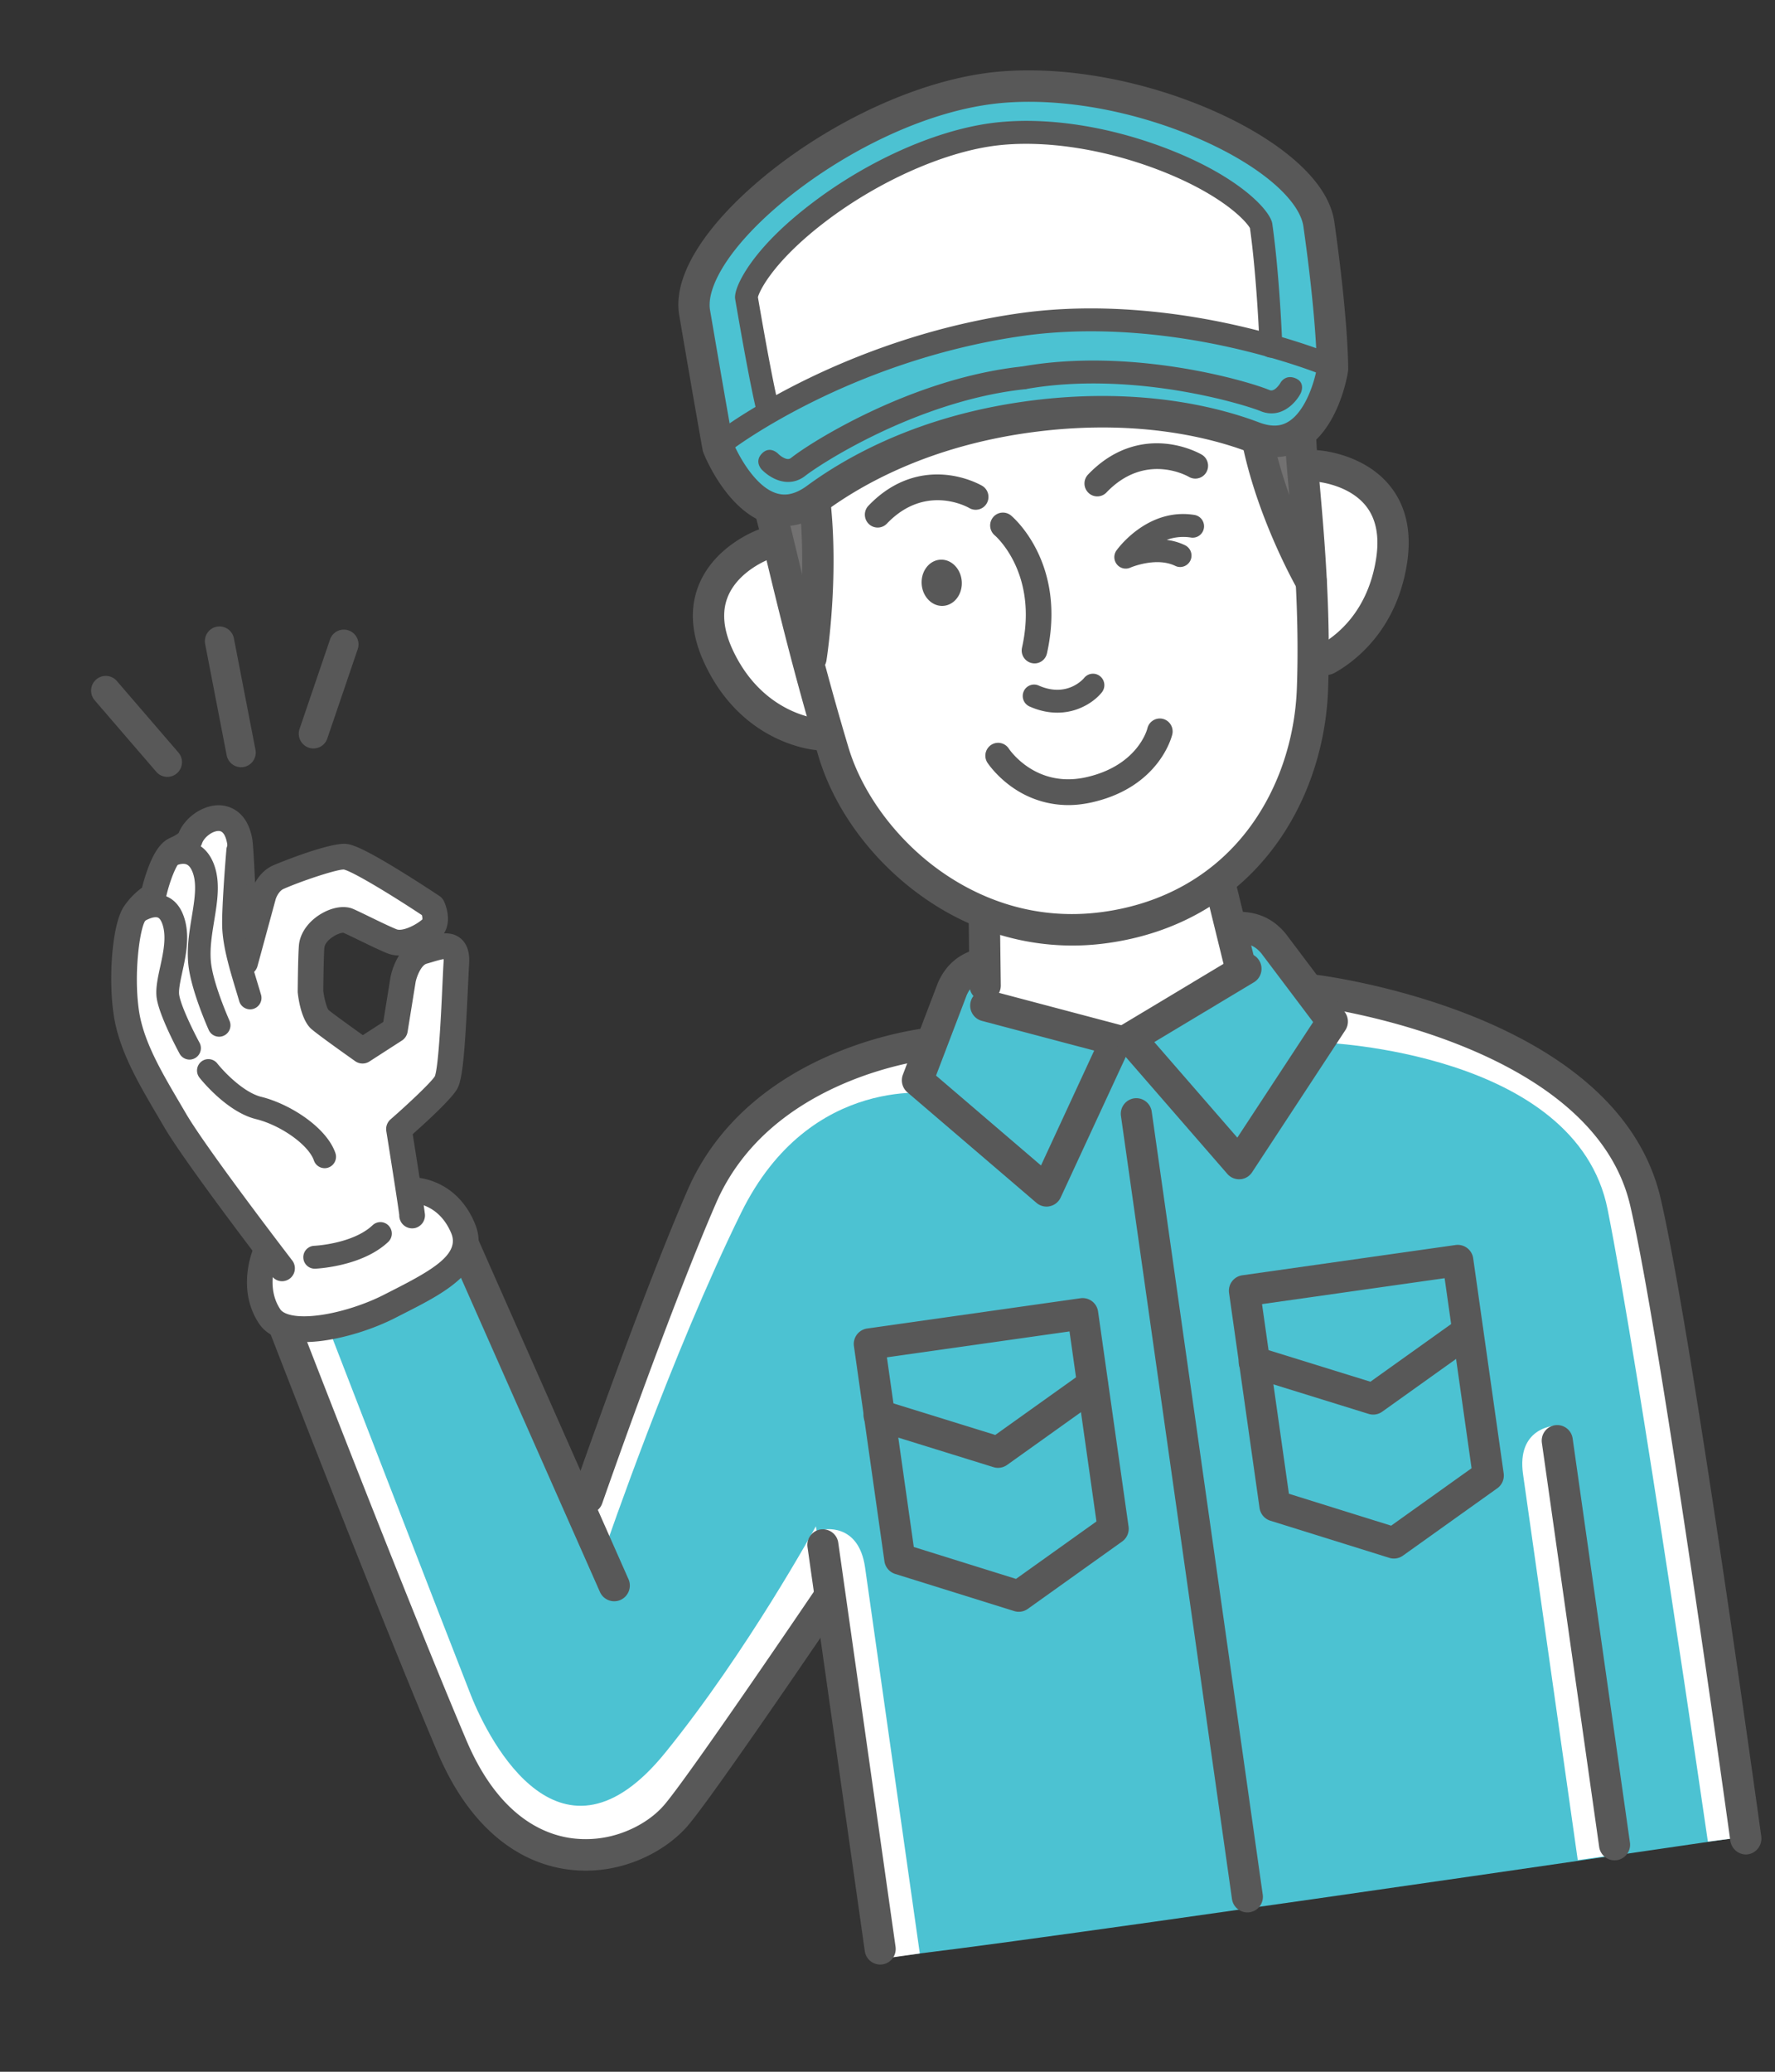 <svg width="150" height="175" fill="none" xmlns="http://www.w3.org/2000/svg"><rect width="100%" height="100%" fill="#333333" stroke="none"/><g clip-path="url(#clip0_248_317)"><path d="M141.561 115.63c-.907-5.074-2.891-19.617-8.435-23.273-6.631-4.376-19.109-8.467-22.739-8.32-.202.007-3.739-6.267-5.967-5.765-.43.097.335 3.658.335 3.658l-9.838 5.75-10.009-2.538-1.023-4.42-3.491 3.275-2.151 4.29s-9.935 1.676-16.488 13.987c-2.084 3.915-12.477 23.84-12.477 23.84l-6.888-15.609-2.974-6.533-15.629 7.116s9.283 24.243 12.795 34.06c2.99 8.357 6.53 12.074 13.089 11.401 9.959-1.022 20.491-21.144 20.491-21.144l4.355 29.889c-.395.605 73.155-10.2 73.155-10.2s-5.205-34.388-6.112-39.463l.001-.001z" fill="#4CC2D2"/><path d="M147.511 155.153s-5.844-42.393-8.465-53.641c-3.495-14.999-26.754-17.686-26.754-17.686l-.502 4.24s21.403.761 24.063 14.083c2.66 13.322 8.475 53.413 8.475 53.413l3.183-.409zm-77.612-20.418s-10.517 14.595-12.64 17.046c-3.637 4.197-13.864 7.982-19.063-4.262-5.2-12.243-14.54-36.434-14.54-36.434l3.11-1.473s11.42 29.525 13.02 33.563c1.6 4.038 7.65 15.699 16.43 4.876 6.991-8.617 12.73-19.126 12.73-19.126l.953 5.811v-.001z" fill="#fff"/><path d="M49.648 126.54s5.951-16.051 9.98-25.241c5.736-13.084 19.17-13.65 19.17-13.65l-.594 2.957 1.083 1.792s-10.786-1.89-16.663 10.057c-5.876 11.948-11.41 28.113-11.41 28.113l-1.566-4.028z" fill="#fff"/><path d="M117.979 131.637a1.296 1.296 0 01-.572-.047l-10.053-3.136a1.322 1.322 0 01-.914-1.078l-2.576-18.16a1.318 1.318 0 011.115-1.493l18.03-2.558a1.318 1.318 0 011.486 1.125l2.576 18.159c.069.49-.138.978-.539 1.264l-7.978 5.694c-.173.124-.37.201-.575.23zm-9.057-5.46l8.639 2.695 6.797-4.852-2.277-16.052-15.431 2.189 2.272 16.02z" fill="#585858"/><path d="M116.228 119.477a1.296 1.296 0 01-.569-.046l-10.05-3.115a1.326 1.326 0 01-.872-1.653 1.309 1.309 0 011.64-.874l9.433 2.923 7.451-5.318a1.308 1.308 0 011.83.315c.42.597.283 1.422-.309 1.843l-7.977 5.694c-.173.124-.37.201-.575.23l-.002.001zM86.28 136.133a1.31 1.31 0 01-.573-.046l-10.053-3.137a1.321 1.321 0 01-.914-1.078l-2.576-18.16a1.317 1.317 0 011.114-1.493l18.031-2.558a1.318 1.318 0 011.486 1.125l2.576 18.159c.07.49-.139.978-.54 1.264l-7.977 5.694c-.173.124-.37.201-.575.23zm-9.058-5.46l8.638 2.695 6.798-4.852-2.277-16.052-15.431 2.189 2.272 16.02z" fill="#585858"/><path d="M84.527 123.974a1.297 1.297 0 01-.57-.045l-10.05-3.116a1.327 1.327 0 01-.871-1.653 1.31 1.31 0 011.64-.874l9.432 2.923 7.451-5.317a1.308 1.308 0 011.831.315c.42.596.282 1.421-.309 1.843l-7.977 5.694c-.174.123-.37.2-.575.229l-.002.001zm-34.693 3.884a1.308 1.308 0 01-.622-.062 1.336 1.336 0 01-.81-1.696c.056-.163 5.719-16.412 9.694-25.556 1.23-2.825 3.08-5.309 5.504-7.383 1.918-1.641 4.194-3.028 6.765-4.12 4.35-1.849 8.033-2.22 8.188-2.234a1.327 1.327 0 011.443 1.197 1.322 1.322 0 01-1.186 1.45c-.034.003-3.496.36-7.485 2.068-2.309.989-4.343 2.232-6.046 3.696-2.099 1.805-3.701 3.957-4.763 6.398-3.936 9.051-9.566 25.206-9.622 25.368a1.32 1.32 0 01-1.06.875v-.001zm97.887 28.773l-.005.001c-.722.102-1.392-.427-1.493-1.155-.058-.424-5.884-42.596-8.462-53.656-3.245-13.925-26.829-16.841-27.067-16.87a1.334 1.334 0 01-1.163-1.476 1.321 1.321 0 011.461-1.169c.26.03 6.424.772 13.119 3.4 3.975 1.56 7.306 3.467 9.902 5.666 3.328 2.821 5.453 6.13 6.317 9.837 2.605 11.181 8.268 52.168 8.508 53.907.1.725-.4 1.412-1.119 1.514l.002.001z" fill="#585858"/><path d="M51.107 157.898c-1.087.155-2.234.16-3.41-.028-2.147-.344-4.126-1.29-5.883-2.812-1.942-1.682-3.568-4.043-4.832-7.019-5.149-12.124-14.462-36.233-14.556-36.475a1.33 1.33 0 01.667-1.683l14.994-7.103c.321-.152.69-.168 1.023-.043.333.125.602.38.747.707l13.253 29.946a1.332 1.332 0 01-.668 1.755 1.32 1.32 0 01-1.745-.676l-12.703-28.703-12.658 5.997c1.924 4.963 9.59 24.677 14.075 35.237 2.581 6.077 6.155 7.838 8.698 8.246a9.076 9.076 0 004.633-.493c1.35-.51 2.547-1.315 3.371-2.266 2.049-2.363 12.709-18.101 12.816-18.26a1.315 1.315 0 011.836-.347c.602.414.758 1.242.348 1.848-.442.653-10.856 16.029-13.007 18.51-1.472 1.699-4.012 3.239-6.997 3.663l-.002-.001zm54.489 3.631a1.318 1.318 0 01-1.486-1.125L94.729 94.27a1.318 1.318 0 011.114-1.494 1.318 1.318 0 011.486 1.125l9.381 66.135a1.317 1.317 0 01-1.114 1.493z" fill="#585858"/><path d="M77.73 165.009l-3.103.44-5.14-36.235s3.067-.693 3.618 3.192l4.625 32.603zm55.602-7.888l3.103-.44-5.14-36.235s-3.139.187-2.588 4.072l4.625 32.603z" fill="#fff"/><path d="M74.567 165.932a1.318 1.318 0 01-1.486-1.125l-4.84-34.123a1.318 1.318 0 011.114-1.494 1.318 1.318 0 011.485 1.125l4.84 34.123a1.318 1.318 0 01-1.113 1.494zm62.059-8.804a1.317 1.317 0 01-1.485-1.125L130.3 121.88a1.316 1.316 0 011.114-1.493 1.318 1.318 0 011.486 1.124l4.84 34.123a1.318 1.318 0 01-1.114 1.494z" fill="#585858"/><path d="M23.19 105.821s-6.597-8.104-8.406-11.208c-1.81-3.103-3.678-6.026-4.122-9.151-.443-3.126 0-7.238.707-8.286.707-1.048 1.582-1.517 1.582-1.517s.718-3.376 1.844-3.88c1.127-.505 1.246-.867 1.246-.867s.731-1.482 2.12-1.334c1.39.147 1.858.426 2.086 1.427.227 1.002.826 7.035.826 7.035l1.821-3.447s4.385-2.259 5.595-2.172c1.21.087 7.512 4.104 7.512 4.104s1.126 1.305.443 1.919c-.683.614-2.084 1.588-3.174 1.14-1.09-.449-3.068-1.72-3.068-1.72l-3.067.694s-.658.783-.67 1.302c-.012.518.215 4.536.215 4.536s.288.82.587 1.123c.3.302 3.367 3.227 3.367 3.227s1.078-.239 1.39-.456c.311-.216 1.353-1.312 1.353-1.312l.683-4.232s.396-2.038 1.713-2.397c1.318-.36 2.924-1.105 2.792.982-.132 2.087-.335 4.27-.228 5.633.108 1.363-.095 3.546-.647 4.486-.55.94-2 2.18-2.527 2.685-.527.506-1.45 1.24-1.45 1.24s.707 4.983.827 5.224c.067.135 4.236.656 4.885 3.959.35 1.781-3.322 4.171-6.601 5.667-2.293 1.046-8.86 2.685-10.037.971-1.726-2.513.403-5.375.403-5.375z" fill="#fff"/><path d="M27.398 113.235l-.082.012c-2.68.364-4.557-.136-5.428-1.448-2.001-3.017-.448-6.432-.38-6.576a1.077 1.077 0 011.437-.52c.54.257.773.905.519 1.448-.01.02-1.095 2.459.22 4.441.28.422 1.304.774 3.337.497l.069-.009c1.728-.245 3.78-.903 5.374-1.723l.711-.362c3.37-1.712 5.697-3.06 4.959-4.823-1.05-2.507-3.158-2.55-3.247-2.551h.012l-.038-2.175c.148-.002 3.633-.013 5.264 3.884.9 2.151-.258 3.802-1.388 4.809-1.227 1.094-2.934 1.961-4.585 2.8-.237.12-.471.239-.702.358-1.82.936-4.075 1.657-6.054 1.938h.002z" fill="#585858"/><path d="M23.99 108.213a1.083 1.083 0 01-1.009-.412c-.298-.387-7.305-9.508-9.13-12.637-.174-.3-.35-.599-.525-.896-1.699-2.889-3.303-5.617-3.734-8.653-.43-3.036-.126-7.556.882-9.05A6.35 6.35 0 0112 74.983c.091-.357.237-.886.433-1.44.543-1.537 1.154-2.413 1.922-2.757.433-.194.644-.342.733-.412.56-1.383 2.146-2.445 3.57-2.349.646.044 2.199.402 2.65 2.78.08.423.167 1.965.246 3.755.281-.506.765-1.126 1.543-1.468.576-.254 4.715-1.912 6.116-1.812.529.038 1.457.343 4.642 2.303a114.594 114.594 0 013.282 2.102c.164.11.296.262.38.44.036.076.218.479.3.995.103.659 0 1.252-.296 1.72.489-.02.969.077 1.384.41.553.444.802 1.17.74 2.154-.028.428-.057 1.088-.093 1.852-.278 6.031-.486 7.994-.93 8.75-.511.871-2.631 2.807-3.746 3.795.11.686.298 1.873.482 3.05.166 1.06.297 1.907.386 2.516a51.482 51.482 0 01.154 1.112 1.101 1.101 0 01-.78 1.241 1.09 1.09 0 01-1.377-1.084c-.082-.702-.704-4.652-1.095-7.09a1.09 1.09 0 01.359-.995c1.56-1.36 3.413-3.117 3.74-3.633.328-.837.551-5.689.646-7.77.036-.773.067-1.441.095-1.888.006-.1.007-.181.004-.243-.263.035-.674.16-.945.241a21.53 21.53 0 01-.487.142c-.463.126-.838 1.072-.933 1.542l-.68 4.213a1.084 1.084 0 01-.483.74l-2.743 1.768c-.37.238-.845.228-1.204-.027-1.567-1.108-3.498-2.495-3.801-2.81-.765-.794-.997-2.467-1.05-2.96a1.056 1.056 0 01-.006-.127c.007-.812.038-3.505.122-4.053.155-1.008.894-1.967 1.977-2.566.933-.516 1.905-.642 2.6-.337.359.159.87.406 1.412.67.762.37 1.626.79 2.24 1.042.469.193 1.565-.295 2.185-.836a1.067 1.067 0 00-.044-.361c-2.682-1.778-5.867-3.695-6.6-3.85-.64-.004-3.557.964-5.082 1.636-.442.194-.659.827-.668.857l-1.541 5.667c-.141.52-.64.856-1.17.791a1.088 1.088 0 01-.953-1.05c-.133-4.466-.336-9.54-.45-10.143-.084-.447-.268-.986-.667-1.013-.524-.035-1.27.51-1.45 1.06-.18.543-.79 1.05-1.817 1.512-.355.251-.945 1.732-1.243 3.124-.068.317-.257.58-.543.728a4.028 4.028 0 00-1.2 1.17c-.44.653-.98 4.363-.532 7.522.37 2.606 1.869 5.153 3.454 7.85.176.3.353.6.53.904 1.754 3.008 8.901 12.311 8.974 12.404.366.476.28 1.159-.192 1.527a1.08 1.08 0 01-.508.216l-.002.003zm3.769-22.906c.257.224 1.573 1.183 2.903 2.13l1.727-1.113.605-3.754c.002-.011.003-.023.006-.034.03-.158.214-1.018.72-1.825a2.774 2.774 0 01-1.025-.2c-.676-.279-1.572-.714-2.363-1.099-.505-.244-.982-.476-1.304-.62-.37-.034-1.507.547-1.612 1.231-.041.293-.082 2.12-.096 3.673.079.652.286 1.413.44 1.612h-.001zM19.4 64.331a1.25 1.25 0 01-.245-.536l-1.819-9.398c-.13-.675.308-1.33.979-1.46a1.242 1.242 0 011.452.988l1.82 9.398a1.237 1.237 0 01-2.186 1.009zM7.969 59.113a1.253 1.253 0 01.158-1.716 1.232 1.232 0 011.747.127l5.2 6.036a1.25 1.25 0 01-.122 1.758 1.232 1.232 0 01-1.747-.126l-5.201-6.036c-.012-.014-.025-.028-.036-.043zm17.548 3.637a1.253 1.253 0 01-.202-1.18l2.572-7.547a1.234 1.234 0 011.573-.772c.647.224.992.934.77 1.585l-2.572 7.547a1.234 1.234 0 01-2.14.367h-.001z" fill="#585858"/><path d="M27.634 107.065c-.57.081-.953.099-1.001.1a.964.964 0 01-1-.927.963.963 0 01.918-1.006c.032-.001 3.265-.159 4.94-1.741a.956.956 0 011.358.046.971.971 0 01-.042 1.367c-1.535 1.449-3.856 1.974-5.172 2.16l-.001.001zm-11.48-17.571a.96.96 0 01-.98-.496c-.166-.308-1.637-3.05-1.914-4.582-.147-.811.058-1.75.275-2.742.268-1.228.57-2.619.162-3.687-.109-.283-.24-.45-.39-.492-.37-.106-1.058.253-1.328.46a.958.958 0 01-1.347-.186.972.972 0 01.182-1.356c.16-.122 1.603-1.183 3.015-.778.524.15 1.237.56 1.659 1.659.617 1.611.232 3.379-.078 4.799-.166.763-.339 1.552-.261 1.98.189 1.041 1.299 3.241 1.71 4a.969.969 0 01-.706 1.42z" fill="#585858"/><path d="M18.65 87.562a.962.962 0 01-1.01-.56c-.06-.134-1.474-3.3-1.716-5.456-.158-1.415.065-2.78.283-4.101.233-1.424.454-2.768.071-3.765-.141-.369-.322-.595-.536-.672-.367-.131-.893.096-1.048.186l-.487-.835-.494-.83c.137-.083 1.375-.793 2.648-.351.536.186 1.267.651 1.71 1.808.572 1.49.297 3.161.032 4.778-.195 1.19-.397 2.421-.269 3.569.208 1.852 1.543 4.845 1.557 4.875a.968.968 0 01-.74 1.354h-.001z" fill="#585858"/><path d="M21.27 85.25a.963.963 0 01-1.055-.686c-.09-.308-.186-.623-.282-.944-.518-1.713-1.104-3.654-1.157-5.347-.051-1.667.34-6.332.357-6.53a.96.96 0 111.915.168c-.004.047-.4 4.75-.351 6.305.044 1.436.567 3.169 1.073 4.844.099.326.196.647.287.96a.967.967 0 01-.786 1.23zm6.3 13.417a.963.963 0 01-1.044-.644c-.448-1.306-2.784-2.973-4.9-3.495-2.477-.61-4.675-3.38-4.767-3.498a.97.97 0 01.156-1.359.957.957 0 011.349.16c.518.656 2.196 2.443 3.715 2.818 2.435.602 5.522 2.587 6.263 4.745a.967.967 0 01-.774 1.273h.001z" fill="#585858"/><path d="M60.404 53.127c-.827-5.828 5.691-8.13 5.691-8.13-.148-.283-4.131-3.968-4.476-4.824-.344-.856-2.454-10.7-2.731-12.021C56.91 18.739 74.595 8.603 83.582 7.266c16.086-2.392 25.401 5.33 27.605 11.398.802 2.208 1.205 13.919.72 15.926-.281 1.163-2.222 3.115-2.226 4.052-.009 1.796 8.148.334 7.811 8.025-.164 3.746-2.803 8.583-6.038 9.3-.732 4.62-1.014 8.283-4.141 13.38l-4.603 5.11 2.041 6.96-9.45 6.198-11.251-3.316-.837-7.712-1.506-.422c-7.768-1.774-10.268-8.576-12.353-14.225-.764-2.07-7.745-.316-8.95-8.813z" fill="#fff"/><path d="M110.199 48.477s-3.306-5.993-4.14-13.026l4.702 1.401-.561 11.625h-.001zm-41.252 5.852s1.509-6.676.353-13.664l-4.126 2.653 3.772 11.011z" fill="#727171"/><path d="M77.888 49.338c.072 1.076.888 1.899 1.823 1.838.936-.061 1.636-.983 1.565-2.06-.072-1.076-.888-1.9-1.824-1.837-.935.06-1.635.983-1.564 2.06zm-8.501 14.027a1.296 1.296 0 01-.262.01c-.258-.014-6.356-.449-9.579-7.315-1.141-2.434-1.3-4.686-.474-6.694 1.35-3.279 4.86-4.57 5.008-4.623a1.32 1.32 0 011.689.807 1.33 1.33 0 01-.794 1.697c-.052.02-2.584.983-3.47 3.157-.521 1.283-.377 2.805.43 4.524 2.558 5.453 7.29 5.79 7.338 5.794a1.33 1.33 0 011.245 1.404 1.323 1.323 0 01-1.131 1.24zm42.924-6.367a1.332 1.332 0 01-.824-2.483c1.492-.824 4.099-2.867 4.8-7.298.297-1.876.012-3.378-.846-4.465-1.463-1.853-4.184-2.066-4.212-2.068a1.329 1.329 0 01-1.237-1.409 1.323 1.323 0 011.4-1.244c.158.01 3.889.273 6.097 3.047 1.353 1.7 1.826 3.907 1.406 6.562-.911 5.757-4.594 8.358-6.136 9.208a1.309 1.309 0 01-.449.15h.001zm-22.259 3.151c-.887.126-1.917.028-3.048-.473a.971.971 0 01-.494-1.275.956.956 0 011.265-.495c2.438 1.08 3.826-.619 3.84-.636a.956.956 0 011.35-.15.972.972 0 01.15 1.36c-.496.625-1.58 1.46-3.063 1.67v-.001zm14.814 22.279a1.324 1.324 0 01-1.467-1l-1.445-5.882a1.327 1.327 0 01.964-1.609 1.324 1.324 0 011.599.975l1.446 5.882a1.328 1.328 0 01-1.097 1.634zm-21.424 2.134a1.322 1.322 0 01-1.51-1.302l-.074-5.862a1.323 1.323 0 011.304-1.344 1.328 1.328 0 011.338 1.315l.074 5.863a1.324 1.324 0 01-1.132 1.331zm4.132-28.534a1.09 1.09 0 01-1.207-1.318c1.407-6.303-2.263-9.455-2.3-9.486a1.094 1.094 0 01-.144-1.532 1.075 1.075 0 011.522-.142c.194.162 4.725 4.05 3.03 11.642a1.08 1.08 0 01-.902.837l.001-.001z" fill="#585858"/><path d="M93.67 79.65a21.259 21.259 0 01-8.673-.54c-2.57-.706-5.008-1.887-7.247-3.511-4.117-2.986-7.243-7.248-8.576-11.693-2.044-6.814-3.478-12.77-4.427-16.71-.454-1.887-.782-3.25-.984-3.901a1.33 1.33 0 01.865-1.666 1.321 1.321 0 011.656.875c.228.735.565 2.134 1.031 4.07.942 3.913 2.365 9.825 4.388 16.568 1.15 3.838 3.988 7.688 7.588 10.3 2.926 2.122 7.73 4.465 14.005 3.575 4.992-.709 9.165-3.063 12.069-6.808 2.562-3.304 4.064-7.593 4.229-12.075.234-6.355-.295-12.367-.68-16.755-.14-1.599-.261-2.978-.309-4.006a1.322 1.322 0 011.258-1.388 1.327 1.327 0 011.38 1.27c.045.972.164 2.326.302 3.894.369 4.208.928 10.567.688 17.089-.184 5.035-1.884 9.869-4.784 13.61-3.332 4.298-8.096 6.996-13.778 7.802z" fill="#585858"/><path d="M68.727 56.886a1.332 1.332 0 01-1.492-1.527c.015-.097 1.188-7.788.085-14.463a1.326 1.326 0 011.086-1.529c.718-.119 1.4.372 1.52 1.097 1.177 7.118-.03 14.984-.082 15.315a1.322 1.322 0 01-1.117 1.107zm42.264-6.432a1.32 1.32 0 01-1.33-.654c-.171-.298-4.196-7.384-5.053-14.605a1.326 1.326 0 011.155-1.477 1.327 1.327 0 011.469 1.166c.792 6.685 4.677 13.521 4.716 13.59.365.636.149 1.45-.482 1.815a1.304 1.304 0 01-.474.165h-.001z" fill="#585858"/><path d="M63.683 41.99l-3.402-4.19s-.023-2.288-1.577-11.377C57.663 20.33 71.484 9.196 83.362 7.51c11.878-1.685 27.225 5.31 28.093 11.428 1.19 8.39 1.292 11.788 1.292 11.788l-2.239 4.867s-1.49 1.59-4.699.404c-3.308-1.222-9.655-2.859-18.315-1.808-9.443 1.146-15.803 4.38-18.642 6.987-3.271 3.004-5.169.814-5.169.814v-.001z" fill="#4CC2D2"/><path d="M108.414 38.562c-.924.13-1.912 0-2.938-.39-2.89-1.098-9.031-2.783-17.69-1.732-.31.038-.624.079-.932.122-8.269 1.173-13.858 4.247-17.092 6.62-.908.666-1.843 1.07-2.777 1.203-4.811.683-7.427-5.853-7.536-6.131a1.306 1.306 0 01-.07-.243c-.004-.023-.44-2.37-1.977-11.366-.328-1.917.407-4.133 2.182-6.587 2.158-2.98 5.805-6.15 10.005-8.695 4.502-2.729 9.327-4.564 13.585-5.168 5.545-.787 12.553.296 18.745 2.895 2.883 1.21 5.39 2.674 7.247 4.231 2.128 1.784 3.338 3.612 3.596 5.433 1.19 8.391 1.171 12.275 1.17 12.437a1.456 1.456 0 01-.015.186c-.04.267-1.032 6.55-5.503 7.184zM86.48 33.928c.325-.047.656-.09.984-.13 9.22-1.119 15.824.7 18.941 1.885.606.23 1.156.312 1.635.244 2.051-.29 3.035-3.588 3.249-4.857-.005-.629-.084-4.482-1.143-11.945-.158-1.116-1.105-2.452-2.668-3.762-1.656-1.39-3.929-2.71-6.572-3.82-5.773-2.423-12.262-3.439-17.358-2.716-8.646 1.227-18.063 7.6-21.828 12.801-1.303 1.799-1.912 3.422-1.715 4.57 1.332 7.796 1.834 10.582 1.945 11.19.146.34.647 1.442 1.431 2.471 1.073 1.407 2.16 2.044 3.23 1.892.501-.07 1.037-.313 1.592-.72 3.476-2.551 9.468-5.854 18.277-7.103z" fill="#585858"/><path d="M64.73 35.183c-.67-2.558-.75-4.785-1.655-10.073.016-.546 1.132-3.401 6.209-7.241 4.523-3.42 9.922-5.846 14.446-6.488 4.524-.642 10.104.254 15.233 2.352 5.355 2.19 7.442 4.646 7.603 5.303.685 4.836.933 7.39.838 10.208-.177-.042-1.984-.383-2.202-.448-4.596-1.374-9.337-2.365-18.34-1.272-.34.041-.686.087-1.024.135-9.277 1.316-16.713 4.372-20.351 7.063a4.56 4.56 0 01-.756.46z" fill="#fff"/><path d="M107.445 29.297l-.05-.012a39.58 39.58 0 00-.665-.132c-.622-.122-1.397-.273-1.539-.316-4.381-1.31-9.078-2.392-18.323-1.27-.345.042-.69.087-1.024.135-4.293.609-8.54 1.65-12.282 3.014-3.286 1.197-6.145 2.632-8.051 4.041a4.56 4.56 0 01-.763.464l-.045.022-.013-.05c-.388-1.48-.587-2.853-.852-4.756-.192-1.374-.417-3.086-.82-5.318v-.004l.008-.005c.016-.555 1.125-3.414 6.23-7.275 4.528-3.424 9.937-5.853 14.467-6.496 4.53-.642 10.12.255 15.257 2.355 5.359 2.193 7.467 4.676 7.628 5.332.65 4.58.94 7.275.84 10.22l-.001.052h-.002zm-21.612-1.68c.335-.048.68-.094 1.025-.136 9.261-1.124 13.968-.038 18.357 1.273.138.042.943.2 1.531.314.28.054.511.1.618.122.095-2.918-.196-5.605-.839-10.149-.158-.64-2.248-3.088-7.577-5.269-5.123-2.096-10.81-2.973-15.211-2.35-4.402.625-9.91 3.064-14.428 6.48-2.704 2.046-4.208 3.766-4.993 4.847-.86 1.185-1.187 2.056-1.2 2.357.383 2.234.62 3.944.812 5.318.262 1.879.452 3.242.83 4.697.23-.114.467-.26.703-.434 1.912-1.415 4.779-2.855 8.071-4.053 3.748-1.365 8-2.409 12.299-3.018h.002z" fill="#4CC2D2"/><path d="M107.542 30.2a.966.966 0 01-1.097-.924c-.002-.056-.214-5.696-.815-10.005-.105-.2-.565-.82-1.667-1.677-.96-.745-2.668-1.865-5.359-2.966-4.98-2.037-10.49-2.893-14.738-2.29-4.248.602-9.605 2.976-14.004 6.302-4.34 3.283-5.642 5.808-5.813 6.462.777 4.53 1.418 7.872 1.81 9.423a.966.966 0 01-.694 1.174.962.962 0 01-1.168-.7c-.55-2.18-1.407-7.031-1.868-9.728a.97.97 0 01-.014-.193c.02-.658.54-1.752 1.391-2.926 1.2-1.654 2.95-3.356 5.2-5.058 4.647-3.514 10.212-6.008 14.889-6.672 4.676-.663 10.449.254 15.73 2.414 5.433 2.223 7.898 4.84 8.174 5.969a.788.788 0 01.019.095c.627 4.424.838 10.07.847 10.31a.963.963 0 01-.822.99h-.001z" fill="#585858"/><path d="M112.295 31.752a.945.945 0 01-.5-.064c-.031-.013-3.17-1.304-7.859-2.351-4.305-.961-10.84-1.908-17.519-.96-7.52 1.066-13.763 3.597-17.676 5.534-4.252 2.103-6.752 3.978-6.777 3.997a.957.957 0 01-1.345-.193.971.971 0 01.189-1.354c.106-.08 2.635-1.981 7.034-4.162 4.048-2.007 10.51-4.632 18.303-5.737 6.98-.99 13.775-.005 18.245.997 4.84 1.084 8.002 2.387 8.133 2.442a.97.97 0 01.524 1.262.959.959 0 01-.753.589h.001zM91.513 67.913a8.2 8.2 0 01-5.806-1.303c-1.46-.975-2.227-2.132-2.259-2.18a1.091 1.091 0 01.307-1.506 1.077 1.077 0 011.497.312c.09.134 2.314 3.38 6.57 2.409 4.367-.997 5.133-4.085 5.14-4.115a1.078 1.078 0 011.3-.809c.58.138.941.725.805 1.31-.042.18-1.095 4.443-6.764 5.736-.27.062-.533.11-.79.147zm-2.887 33.994a1.314 1.314 0 01-1.04-.305L76.68 92.268a1.338 1.338 0 01-.38-1.491l2.938-7.703.023-.058c.908-2.085 2.489-2.604 3.248-2.854a1.321 1.321 0 011.667.851 1.329 1.329 0 01-.843 1.677c-.707.232-1.24.468-1.641 1.372l-2.59 6.792 8.87 7.593 4.494-9.704-9.49-2.511a1.334 1.334 0 01-.945-1.625 1.318 1.318 0 011.612-.948l11.022 2.917a1.336 1.336 0 01.864 1.85l-5.895 12.727a1.32 1.32 0 01-1.01.752v.002z" fill="#585858"/><path d="M104.898 99.599a1.32 1.32 0 01-1.18-.442l-9.201-10.585a1.339 1.339 0 01-.312-1.084c.06-.39.29-.731.627-.933l9.776-5.867a1.318 1.318 0 011.812.462c.374.631.17 1.448-.456 1.823l-8.417 5.052 7.016 8.07 6.407-9.759-4.376-5.804c-.64-.76-1.231-.836-1.994-.862a1.329 1.329 0 01-1.278-1.374 1.322 1.322 0 011.362-1.285c.811.029 2.498.086 3.953 1.84l.039.049 4.963 6.583c.339.45.36 1.067.051 1.537l-7.879 11.999a1.314 1.314 0 01-.914.582l.001-.002zM92.88 41.919a1.073 1.073 0 01-.903-.295 1.093 1.093 0 01-.03-1.538c2.32-2.423 4.804-2.76 6.48-2.614 1.806.155 3.077.9 3.13.93.515.306.687.973.385 1.491a1.075 1.075 0 01-1.475.386c-.161-.093-3.71-2.079-6.961 1.318a1.071 1.071 0 01-.625.322h-.002zm-18.56 2.633a1.073 1.073 0 01-.902-.295 1.093 1.093 0 01-.03-1.538c2.32-2.423 4.805-2.76 6.481-2.615 1.806.156 3.077.9 3.13.931.514.305.686.973.384 1.49-.301.516-.96.688-1.475.387-.16-.092-3.71-2.078-6.96 1.318a1.071 1.071 0 01-.626.322h-.001zm25.545 3.334a.95.95 0 01-.55-.087c-1.62-.783-3.772.138-3.793.148a.957.957 0 01-1.136-.273.972.972 0 01-.038-1.175c.106-.148 2.637-3.64 6.592-3.003a.97.97 0 01.799 1.107.959.959 0 01-1.099.802 4.09 4.09 0 00-2.043.197c.514.068 1.04.208 1.547.454a.971.971 0 01.452 1.29.96.96 0 01-.733.539h.002zM66.92 40.687c-.476.067-.978-.017-1.481-.256a3.821 3.821 0 01-1.053-.753s-.684-.672.008-1.375c.692-.703 1.382.042 1.382.042l-.005-.005s.225.228.517.357c.321.142.466.06.588-.036 1.616-1.285 10.156-6.696 19.467-7.7a.965.965 0 011.06.86.962.962 0 01-.851 1.063c-4.823.52-9.338 2.3-12.275 3.7-3.502 1.67-5.787 3.26-6.208 3.595-.351.28-.74.45-1.149.508z" fill="#585858"/><path d="M107.764 34.896a2.355 2.355 0 01-1.242-.172c-.497-.205-3.134-1.096-6.963-1.727-3.211-.528-8.043-.982-12.82-.14a.965.965 0 01-1.112-.785.965.965 0 01.779-1.12c9.22-1.625 18.931 1.196 20.84 1.982.143.059.305.097.575-.129a1.86 1.86 0 00.397-.487s.404-.729 1.275-.358c.872.371.427 1.258.427 1.258-.315.612-1.086 1.526-2.156 1.678z" fill="#585858"/></g><defs><clipPath id="clip0_248_317"><path fill="#fff" transform="rotate(-8.074 127.481 8.997)" d="M0 0h128.117v158.01H0z"/></clipPath></defs></svg>
